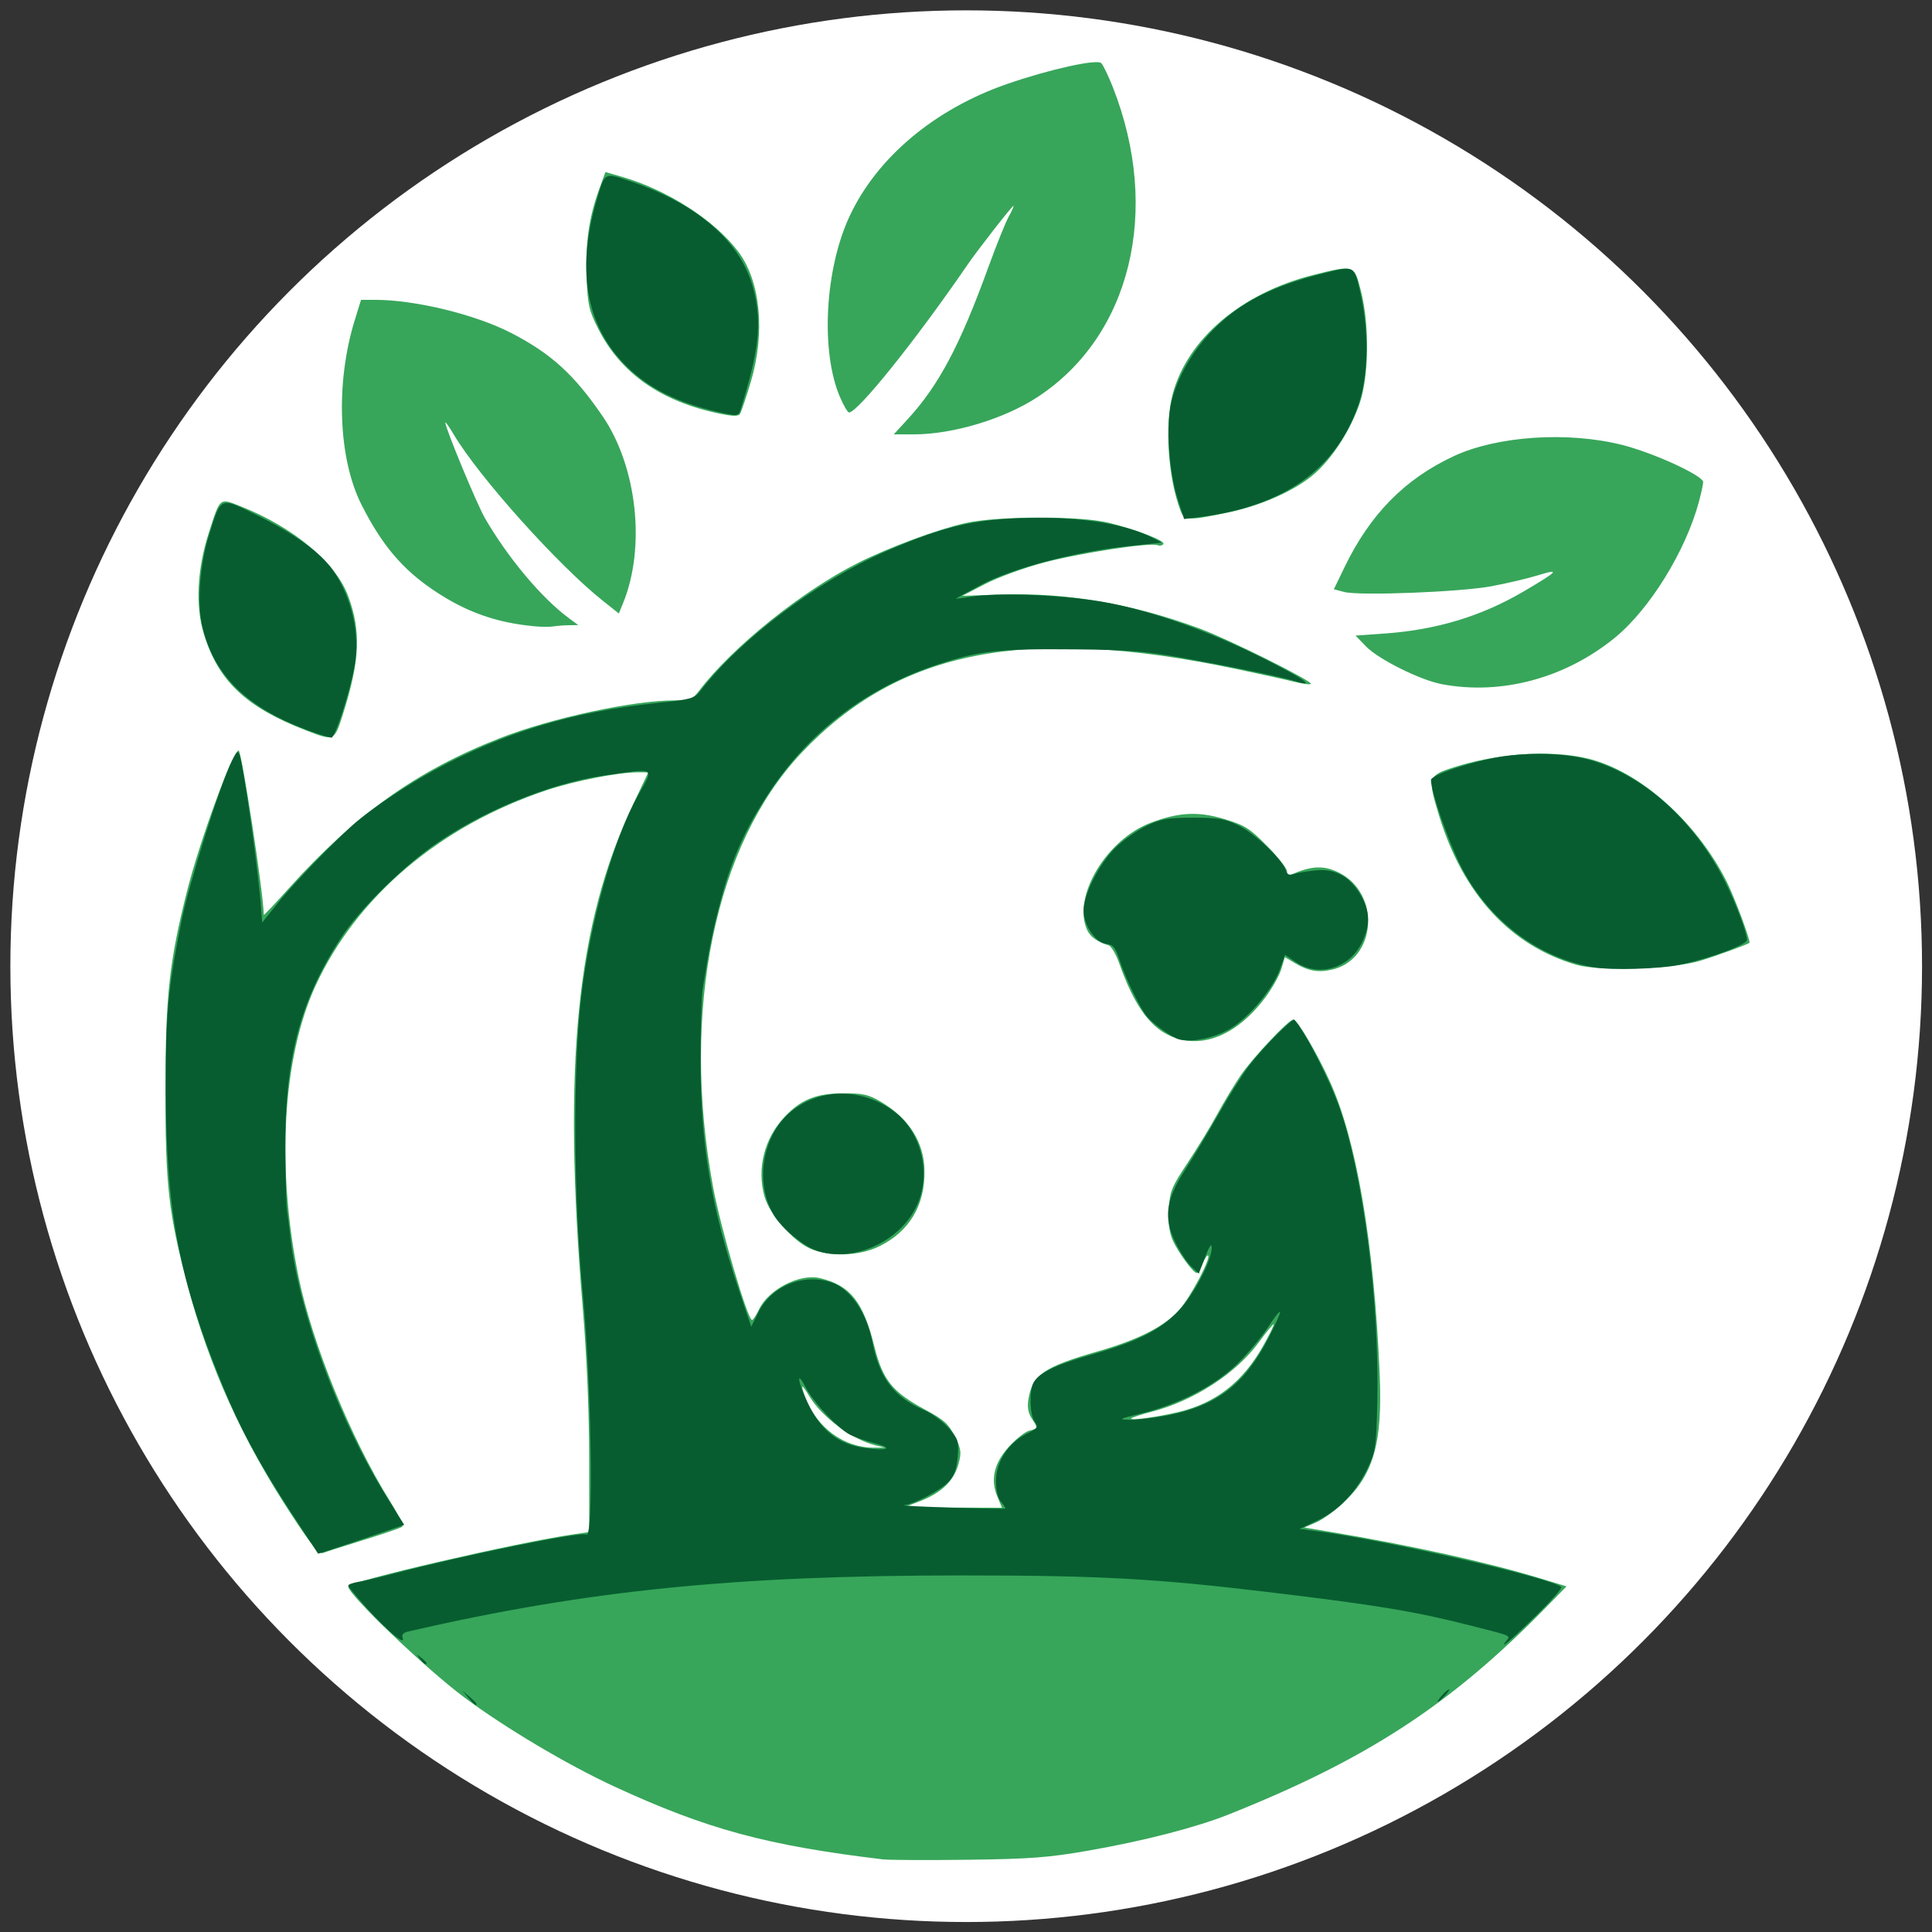 <?xml version="1.0" encoding="UTF-8" standalone="no"?>
<!-- Created with Inkscape (http://www.inkscape.org/) -->

<svg
   width="95mm"
   height="95mm"
   viewBox="0 0 116.188 116.188"
   version="1.1"
   id="svg307"
   inkscape:version="1.2.1 (9c6d41e410, 2022-07-14)"
   sodipodi:docname="icon.svg"
   inkscape:export-filename="..\icon.png"
   inkscape:export-xdpi="96"
   inkscape:export-ydpi="96"
   xmlns:inkscape="http://www.inkscape.org/namespaces/inkscape"
   xmlns:sodipodi="http://sodipodi.sourceforge.net/DTD/sodipodi-0.dtd"
   xmlns="http://www.w3.org/2000/svg"
   xmlns:svg="http://www.w3.org/2000/svg">
  <rect x="0" y="0" width="116.188" height="116.188" fill="#333333" stroke="none"/>
  <sodipodi:namedview
     id="namedview309"
     pagecolor="#ffffff"
     bordercolor="#000000"
     borderopacity="0.25"
     inkscape:showpageshadow="2"
     inkscape:pageopacity="1"
     inkscape:pagecheckerboard="false"
     inkscape:deskcolor="#d1d1d1"
     inkscape:document-units="mm"
     showgrid="false"
     inkscape:zoom="2.1089995"
     inkscape:cx="185.39597"
     inkscape:cy="176.38696"
     inkscape:window-width="1920"
     inkscape:window-height="1017"
     inkscape:window-x="-8"
     inkscape:window-y="-8"
     inkscape:window-maximized="1"
     inkscape:current-layer="layer1"
     showborder="true" />
  <defs
     id="defs304" />
  <g
     inkscape:label="Warstwa 1"
     inkscape:groupmode="layer"
     id="layer1"
     transform="translate(-51.045,-20.648)">
    <g
       id="g1263"
       transform="translate(3.069,3.069)">
      <circle
         style="fill:#ffffff;fill-opacity:1;stroke-width:8.753"
         id="path695"
         cx="106.082"
         cy="75.684"
         r="57.483" />
      <g
         id="g1853"
         transform="matrix(1.38,0,0,1.38,-28.253,-40.964)"
         inkscape:label="Logo">
        <path
           style="fill:#37a65a;stroke-width:0.136"
           d="m 93.734,123.454 c -5.073,-0.606 -7.704,-1.319 -11.728,-3.179 -2.05,-0.947 -4.774,-2.567 -6.546,-3.89 -1.688,-1.261 -5.046,-4.47 -5.046,-4.822 0,-0.218 7.337,-1.918 9.853,-2.282 l 0.648,-0.094 -0.002,-3.223 c -0.001,-2.052 -0.104,-4.438 -0.281,-6.564 -0.885,-10.585 -0.27,-16.725 2.195,-21.921 l 0.663,-1.398 -0.503,1.36e-4 c -0.812,2.73e-4 -2.729,0.378 -3.909,0.771 -4.639,1.544 -8.284,4.622 -10.084,8.518 -1.442,3.121 -1.721,7.936 -0.739,12.728 0.593,2.89 2.276,7.014 3.981,9.751 0.348,0.559 0.587,1.056 0.531,1.106 -0.056,0.049 -0.808,0.308 -1.67,0.574 -0.863,0.267 -1.667,0.524 -1.787,0.572 -0.167,0.067 -0.49,-0.327 -1.362,-1.658 -2.158,-3.293 -3.587,-6.447 -4.53,-9.996 -0.838,-3.152 -0.975,-4.36 -0.971,-8.591 0.004,-4.026 0.169,-5.535 0.94,-8.591 0.553,-2.191 2,-6.137 2.251,-6.137 0.13,0 1.095,6.311 1.095,7.163 0,0.034 0.481,-0.475 1.069,-1.13 2.895,-3.227 5.595,-5.152 9.207,-6.565 2.254,-0.881 5.815,-1.651 7.64,-1.651 0.669,0 0.765,-0.04 1.073,-0.443 1.443,-1.89 4.484,-4.333 6.899,-5.544 1.371,-0.687 3.453,-1.46 4.691,-1.74 1.383,-0.313 5.018,-0.321 6.248,-0.013 1.261,0.316 2.464,0.785 2.377,0.926 -0.041,0.066 -0.158,0.088 -0.259,0.049 -0.327,-0.125 -3.37,0.341 -4.955,0.76 -0.844,0.223 -1.988,0.64 -2.542,0.927 l -1.007,0.522 1.676,-0.056 c 2.867,-0.095 5.709,0.389 8.652,1.474 1.266,0.467 4.971,2.311 4.862,2.42 -0.04,0.039 -0.366,-0.003 -0.725,-0.094 -0.359,-0.091 -1.512,-0.345 -2.562,-0.565 -9.117,-1.907 -14.64,-0.841 -18.895,3.646 -3.803,4.01 -5.285,11.264 -3.869,18.937 0.332,1.799 1.504,5.796 1.7,5.796 0.045,0 0.181,-0.209 0.302,-0.464 0.416,-0.872 1.78,-1.572 2.654,-1.362 1.324,0.318 1.884,1.022 2.374,2.982 0.367,1.469 0.782,1.982 2.234,2.762 0.801,0.43 1.005,0.615 1.27,1.148 0.281,0.567 0.298,0.699 0.159,1.218 -0.194,0.721 -0.749,1.254 -1.674,1.61 l -0.709,0.273 2.141,0.007 2.141,0.007 -0.207,-0.495 c -0.311,-0.744 -0.137,-1.465 0.528,-2.187 0.302,-0.328 0.694,-0.633 0.871,-0.677 0.382,-0.096 0.383,-0.103 0.1,-0.536 -0.151,-0.231 -0.197,-0.494 -0.143,-0.828 0.174,-1.071 0.663,-1.409 3.019,-2.089 1.813,-0.523 2.933,-1.099 3.578,-1.839 0.483,-0.554 1.359,-2.214 1.234,-2.339 -0.036,-0.036 -0.143,0.12 -0.237,0.348 -0.094,0.227 -0.21,0.413 -0.257,0.413 -0.157,-6e-6 -0.849,-0.954 -1.063,-1.464 -0.14,-0.334 -0.192,-0.786 -0.157,-1.343 0.048,-0.749 0.135,-0.962 0.814,-1.982 0.418,-0.629 0.995,-1.573 1.281,-2.098 0.286,-0.525 0.747,-1.292 1.025,-1.705 0.515,-0.765 2.106,-2.455 2.312,-2.455 0.165,0 1.013,1.437 1.58,2.679 1.167,2.555 1.929,7.01 2.178,12.73 0.134,3.079 -0.256,4.431 -1.645,5.712 -0.347,0.32 -0.858,0.68 -1.135,0.8 l -0.503,0.218 1.091,0.182 c 3.559,0.595 6.87,1.327 9.191,2.034 l 1.145,0.349 -0.941,0.96 c -4.129,4.213 -7.782,6.59 -13.806,8.988 -1.41,0.561 -3.699,1.15 -6.09,1.567 -1.736,0.303 -2.53,0.363 -5.25,0.398 -1.763,0.022 -3.419,0.015 -3.682,-0.016 z m -0.341,-18.045 c -0.999,-0.243 -2.333,-1.229 -2.873,-2.123 -0.356,-0.589 -0.415,-0.581 -0.188,0.025 0.499,1.33 1.69,2.205 2.993,2.199 l 0.477,-0.002 -0.409,-0.1 z m 13.214,-1.455 c 1.633,-0.395 2.795,-1.309 3.691,-2.903 0.269,-0.479 0.47,-0.891 0.446,-0.916 -0.024,-0.024 -0.313,0.325 -0.642,0.776 -0.991,1.361 -2.837,2.557 -4.687,3.036 -0.439,0.114 -0.833,0.242 -0.876,0.285 -0.115,0.115 1.141,-0.054 2.068,-0.278 z M 90.527,96.826 c -0.758,-0.344 -1.757,-1.491 -1.973,-2.264 -0.339,-1.211 -0.01,-2.527 0.867,-3.459 0.714,-0.76 1.378,-1.03 2.543,-1.036 0.872,-0.005 1.117,0.049 1.652,0.363 1.23,0.721 1.897,1.773 1.912,3.018 0.018,1.503 -0.655,2.633 -1.955,3.28 -0.882,0.439 -2.199,0.482 -3.044,0.098 z m 15.68,-9.274 c -0.886,-0.402 -1.571,-1.384 -2.189,-3.136 -0.142,-0.403 -0.351,-0.762 -0.464,-0.796 -0.509,-0.157 -0.8,-0.366 -0.941,-0.674 -0.656,-1.44 0.839,-3.945 2.79,-4.675 1.224,-0.458 2.066,-0.497 3.211,-0.149 0.88,0.267 1.096,0.405 1.854,1.178 0.472,0.481 0.858,0.973 0.858,1.093 0,0.155 0.069,0.189 0.239,0.117 0.85,-0.359 1.365,-0.378 1.998,-0.071 1.864,0.902 1.672,3.797 -0.28,4.239 -0.609,0.138 -1.039,0.06 -1.629,-0.293 l -0.422,-0.253 -0.154,0.515 c -0.085,0.283 -0.395,0.838 -0.69,1.233 -1.251,1.677 -2.805,2.299 -4.181,1.674 z m 17.754,-3.078 c -2.892,-0.831 -4.965,-3.079 -6.016,-6.524 -0.484,-1.586 -0.454,-1.717 0.459,-2.027 1.969,-0.667 4.334,-0.844 6.011,-0.449 2.25,0.53 4.752,2.746 6.075,5.379 0.354,0.704 1.059,2.61 0.985,2.66 -0.133,0.09 -1.415,0.556 -2.148,0.779 -1.165,0.356 -4.381,0.464 -5.366,0.181 z M 68.57,74.25 C 65.952,73.241 64.746,72.099 64.117,70.029 c -0.367,-1.209 -0.288,-2.803 0.219,-4.381 0.505,-1.573 0.454,-1.531 1.395,-1.159 2.287,0.903 4.131,2.44 4.676,3.897 0.573,1.531 0.519,2.809 -0.216,5.138 -0.38,1.205 -0.38,1.205 -1.621,0.727 z m 49.506,-2.011 c -0.944,-0.177 -2.772,-1.088 -3.314,-1.651 l -0.45,-0.467 1.268,-0.09 c 2.259,-0.16 4.221,-0.754 6.055,-1.833 1.512,-0.889 1.622,-1.011 0.64,-0.709 -0.465,0.143 -1.386,0.36 -2.046,0.482 -1.376,0.254 -5.754,0.423 -6.417,0.248 l -0.445,-0.118 0.461,-0.954 c 1.116,-2.312 2.626,-3.849 4.762,-4.845 1.895,-0.884 4.981,-1.089 7.352,-0.487 1.371,0.348 3.521,1.337 3.519,1.618 -9.5e-4,0.093 -0.084,0.476 -0.185,0.851 -0.579,2.157 -2.15,4.697 -3.672,5.937 -2.16,1.76 -4.939,2.505 -7.529,2.018 z M 78.529,69.715 C 76.861,69.559 75.558,69.096 74.162,68.163 72.779,67.238 71.874,66.168 70.989,64.411 69.976,62.4 69.855,59.102 70.695,56.385 l 0.277,-0.896 h 0.616 c 1.746,0 4.367,0.639 5.928,1.444 1.742,0.899 2.75,1.819 3.988,3.635 1.497,2.197 1.881,5.702 0.89,8.13 l -0.187,0.459 -0.679,-0.538 c -1.952,-1.546 -5.423,-5.415 -6.519,-7.266 -0.2,-0.338 -0.364,-0.568 -0.364,-0.513 -0.003,0.229 1.378,3.561 1.725,4.16 1.001,1.732 2.475,3.489 3.661,4.362 l 0.409,0.301 -0.409,0.006 c -0.225,0.003 -0.532,0.027 -0.682,0.052 -0.15,0.025 -0.518,0.023 -0.818,-0.005 z M 106.677,64.659 c -0.537,-1.412 -0.69,-3.726 -0.336,-5.059 0.642,-2.411 3.009,-4.414 6.144,-5.199 1.775,-0.444 1.768,-0.447 2.064,0.711 0.376,1.477 0.348,3.709 -0.062,4.901 -0.387,1.126 -1.153,2.328 -1.927,3.023 -0.818,0.735 -2.337,1.419 -3.842,1.73 -1.719,0.355 -1.868,0.347 -2.041,-0.107 z M 94.783,60.704 c 1.363,-1.482 2.284,-3.215 3.528,-6.641 0.353,-0.971 0.755,-1.968 0.894,-2.216 0.139,-0.248 0.226,-0.45 0.193,-0.45 -0.058,0 -1.567,1.935 -1.981,2.54 -2.238,3.269 -4.796,6.461 -5.179,6.461 -0.058,0 -0.234,-0.299 -0.391,-0.664 -0.857,-1.991 -0.666,-5.58 0.42,-7.9 1.196,-2.555 3.707,-4.66 6.862,-5.753 1.846,-0.639 3.911,-1.096 4.101,-0.907 0.085,0.085 0.313,0.56 0.508,1.056 2.109,5.371 0.778,10.837 -3.288,13.498 -1.461,0.956 -3.684,1.624 -5.405,1.624 H 94.187 Z M 86.643,60.457 C 84.071,59.937 82.302,58.71 81.312,56.758 80.905,55.957 80.85,55.713 80.801,54.507 c -0.059,-1.466 0.102,-2.603 0.541,-3.814 l 0.28,-0.773 0.703,0.202 c 1.984,0.571 4.031,1.882 5.075,3.251 0.985,1.292 1.203,3.549 0.55,5.718 -0.201,0.669 -0.409,1.284 -0.462,1.367 -0.07,0.11 -0.299,0.11 -0.846,-8.19e-4 z"
           id="path1857"
           sodipodi:nodetypes="cssscccssccsssscsccscsssssscssssssscssccssssssssssscccsscssssssssssssscssscsscsssscccscccccsssssssssscsssssssscsssssssscccssssssssssssssssssscssssscsssccssscssscsssscsscssccccccssscssccsssssssssccsscscssscsssscc" />
        <path
           style="fill:#075d30;stroke-width:0.136"
           d="m 75.652,116.412 -0.26,-0.307 0.307,0.26 c 0.288,0.244 0.369,0.354 0.26,0.354 -0.026,0 -0.164,-0.138 -0.307,-0.307 z m 42.424,-0.102 c 0.136,-0.15 0.278,-0.273 0.315,-0.273 0.037,0 -0.043,0.123 -0.179,0.273 -0.136,0.15 -0.278,0.273 -0.315,0.273 -0.037,0 0.043,-0.123 0.179,-0.273 z m -44.542,-1.602 c -0.17,-0.216 -0.165,-0.221 0.051,-0.051 0.131,0.103 0.239,0.21 0.239,0.239 0,0.112 -0.112,0.04 -0.29,-0.187 z m 47.321,-0.748 c 0.216,-0.279 0.348,-0.219 -1.552,-0.703 -2.396,-0.611 -4.045,-0.884 -8.728,-1.446 -5.012,-0.601 -7.437,-0.733 -13.432,-0.733 -9.899,-2.8e-4 -16.357,0.654 -24.116,2.443 -0.216,0.05 -0.293,0.141 -0.24,0.281 0.14,0.365 -0.664,-0.298 -1.548,-1.278 -0.454,-0.503 -0.825,-0.954 -0.825,-1.004 0,-0.049 0.199,-0.122 0.443,-0.162 0.244,-0.04 0.934,-0.201 1.534,-0.358 3.097,-0.812 8.176,-1.841 8.403,-1.702 0.321,0.196 0.219,-6.549 -0.159,-10.498 -0.405,-4.237 -0.436,-9.771 -0.072,-12.9 0.381,-3.281 1.415,-6.932 2.514,-8.879 0.665,-1.178 0.764,-1.127 -1.55,-0.796 -2.34,0.334 -5.373,1.588 -7.452,3.081 -1.426,1.024 -3.211,2.811 -3.97,3.976 -1.797,2.755 -2.464,5.302 -2.433,9.3 0.009,1.238 0.042,2.404 0.072,2.591 0.03,0.188 0.097,0.709 0.148,1.159 0.378,3.3 2.122,8.004 4.195,11.317 l 0.767,1.226 -1.869,0.637 c -1.028,0.35 -1.877,0.627 -1.888,0.615 -0.01,-0.012 -0.54,-0.819 -1.176,-1.794 -1.413,-2.166 -2.232,-3.688 -3.02,-5.62 -1.863,-4.566 -2.421,-7.477 -2.437,-12.722 -0.01,-3.349 0.088,-4.437 0.668,-7.364 0.33,-1.666 1.719,-6.086 2.22,-7.062 0.215,-0.42 0.263,-0.452 0.332,-0.226 0.207,0.689 0.836,5.207 0.943,6.777 l 0.035,0.512 0.682,-0.851 c 0.71,-0.886 2.663,-2.9 3.462,-3.57 0.753,-0.631 2.227,-1.606 3.357,-2.22 3.019,-1.641 6.02,-2.547 9.694,-2.928 1.481,-0.153 1.648,-0.199 1.892,-0.516 1.758,-2.281 5.112,-4.802 8.119,-6.105 2.654,-1.15 4.05,-1.449 6.75,-1.449 1.988,2.72e-4 3.751,0.313 4.81,0.851 l 0.446,0.227 -1.553,0.165 c -2.239,0.238 -4.971,0.959 -6.299,1.662 -0.597,0.316 -1.101,0.591 -1.121,0.61 -0.019,0.019 0.257,-0.013 0.614,-0.072 1.213,-0.2 3.983,-0.092 5.808,0.225 2.017,0.35 4.647,1.279 7.012,2.475 1.76,0.89 2.262,1.251 1.364,0.979 -0.632,-0.191 -2.722,-0.624 -4.943,-1.022 -1.566,-0.281 -2.4,-0.347 -4.637,-0.368 -3.365,-0.031 -4.179,0.057 -5.975,0.645 -3.12,1.022 -5.585,2.885 -7.374,5.574 -1.027,1.544 -1.637,2.893 -2.109,4.666 -0.36,1.352 -0.512,2.096 -0.802,3.921 -0.051,0.318 -0.092,1.745 -0.092,3.17 3.9e-5,3.561 0.473,6.377 1.667,9.931 l 0.542,1.612 0.321,-0.644 c 0.566,-1.135 1.941,-1.695 3.167,-1.291 0.823,0.272 1.544,1.313 1.789,2.585 0.305,1.581 0.943,2.421 2.273,2.992 0.331,0.142 0.806,0.49 1.055,0.775 0.418,0.476 0.449,0.574 0.393,1.246 -0.043,0.524 -0.153,0.83 -0.39,1.087 -0.347,0.377 -1.503,0.982 -1.966,1.029 -0.15,0.015 0.77,0.062 2.046,0.104 1.275,0.042 2.343,0.061 2.374,0.043 0.031,-0.018 -0.046,-0.146 -0.17,-0.284 -0.147,-0.163 -0.226,-0.488 -0.226,-0.929 0,-0.83 0.543,-1.658 1.349,-2.057 0.479,-0.237 0.509,-0.283 0.339,-0.517 -0.217,-0.297 -0.249,-1.334 -0.053,-1.701 0.226,-0.423 0.956,-0.776 2.525,-1.222 2.008,-0.57 3.024,-1.083 3.81,-1.923 0.666,-0.712 1.446,-2.209 1.433,-2.753 -0.005,-0.197 -0.109,-0.045 -0.286,0.417 l -0.279,0.727 -0.33,-0.31 c -0.182,-0.171 -0.49,-0.637 -0.685,-1.035 -0.531,-1.086 -0.428,-1.866 0.419,-3.176 0.36,-0.557 1.021,-1.659 1.469,-2.449 0.448,-0.791 1.051,-1.744 1.34,-2.119 0.599,-0.777 1.871,-2.059 1.954,-1.969 0.471,0.515 1.566,2.667 1.999,3.928 1.009,2.937 1.711,8.461 1.614,12.701 -0.044,1.944 -0.077,2.175 -0.407,2.88 -0.494,1.054 -1.267,1.866 -2.196,2.306 l -0.782,0.371 0.714,0.092 c 3.015,0.39 10.303,2.054 10.689,2.44 0.042,0.042 -0.375,0.526 -0.927,1.074 -1.096,1.089 -1.81,1.711 -1.496,1.306 z m -27.513,-8.647 c -0.387,-0.099 -0.872,-0.268 -1.077,-0.376 -0.528,-0.278 -1.588,-1.414 -1.92,-2.058 -0.404,-0.784 -0.356,-0.278 0.058,0.614 0.586,1.26 1.359,1.876 2.554,2.035 0.993,0.132 1.227,0.002 0.385,-0.214 z m 12.734,-1.203 c 2.164,-0.414 3.373,-1.328 4.421,-3.342 0.319,-0.613 0.554,-1.141 0.523,-1.173 -0.032,-0.032 -0.264,0.264 -0.517,0.658 -0.253,0.394 -0.832,1.091 -1.287,1.549 -0.969,0.976 -2.58,1.816 -4.262,2.223 -0.955,0.231 -1.004,0.258 -0.493,0.27 0.312,0.008 1.039,-0.076 1.615,-0.186 z M 90.802,96.916 c -0.557,-0.196 -1.486,-0.965 -1.823,-1.51 -0.903,-1.462 -0.508,-3.622 0.849,-4.636 1.28,-0.956 3.063,-0.91 4.407,0.115 1.139,0.869 1.58,2.634 0.996,3.99 -0.706,1.641 -2.81,2.61 -4.429,2.041 z m 15.819,-9.199 c -0.304,-0.081 -1.132,-0.67 -1.401,-0.994 -0.292,-0.353 -0.934,-1.669 -1.179,-2.418 -0.194,-0.593 -0.291,-0.715 -0.594,-0.75 -0.477,-0.056 -0.985,-0.809 -0.985,-1.46 1.3e-4,-0.696 0.672,-2.024 1.377,-2.722 0.33,-0.327 0.938,-0.756 1.35,-0.955 0.649,-0.311 0.925,-0.36 2.046,-0.36 1.1,0 1.398,0.051 1.977,0.335 0.711,0.349 1.908,1.483 2.055,1.945 0.065,0.204 0.155,0.244 0.379,0.169 0.162,-0.054 0.601,-0.126 0.976,-0.159 0.833,-0.073 1.47,0.296 1.939,1.124 0.381,0.672 0.392,1.261 0.037,2.009 -0.539,1.138 -1.893,1.546 -2.887,0.872 l -0.472,-0.32 -0.223,0.627 c -0.314,0.883 -1.397,2.162 -2.222,2.624 -0.684,0.384 -1.645,0.576 -2.172,0.434 z m 18.069,-3.14 c -2.401,-0.402 -4.564,-2.035 -5.758,-4.346 -0.561,-1.086 -1.334,-3.3 -1.334,-3.819 0,-0.216 1.766,-0.804 3.029,-1.009 1.247,-0.202 2.775,-0.159 3.789,0.107 2.385,0.626 4.649,2.64 6.003,5.342 0.455,0.908 0.952,2.229 0.952,2.531 0,0.208 -1.639,0.814 -2.932,1.084 -0.881,0.184 -2.946,0.245 -3.75,0.11 z M 68.823,74.309 c -2.827,-1.006 -4.324,-2.477 -4.794,-4.713 -0.204,-0.972 -0.066,-2.641 0.321,-3.864 0.536,-1.697 0.454,-1.665 2.119,-0.84 1.638,0.811 2.757,1.626 3.292,2.398 0.815,1.175 1.18,2.804 0.929,4.154 -0.222,1.197 -0.851,3.137 -1.013,3.126 -0.082,-0.005 -0.467,-0.123 -0.855,-0.261 z M 106.546,64.117 c -0.37,-1.166 -0.498,-3.154 -0.267,-4.146 0.257,-1.104 0.93,-2.27 1.842,-3.193 1.162,-1.175 2.557,-1.887 4.793,-2.445 1.376,-0.343 1.339,-0.364 1.621,0.916 0.375,1.701 0.332,3.591 -0.112,4.855 -0.974,2.777 -3.257,4.386 -6.874,4.847 l -0.709,0.09 z M 86.848,60.446 c -1.821,-0.378 -3.097,-0.959 -4.097,-1.862 -1.941,-1.754 -2.446,-4.261 -1.504,-7.468 0.349,-1.189 0.324,-1.174 1.395,-0.817 2.991,0.997 4.888,2.643 5.426,4.708 0.384,1.476 0.256,2.678 -0.564,5.288 -0.075,0.239 -0.149,0.256 -0.657,0.15 z"
           id="path1855" />
      </g>
    </g>
  </g>
</svg>
